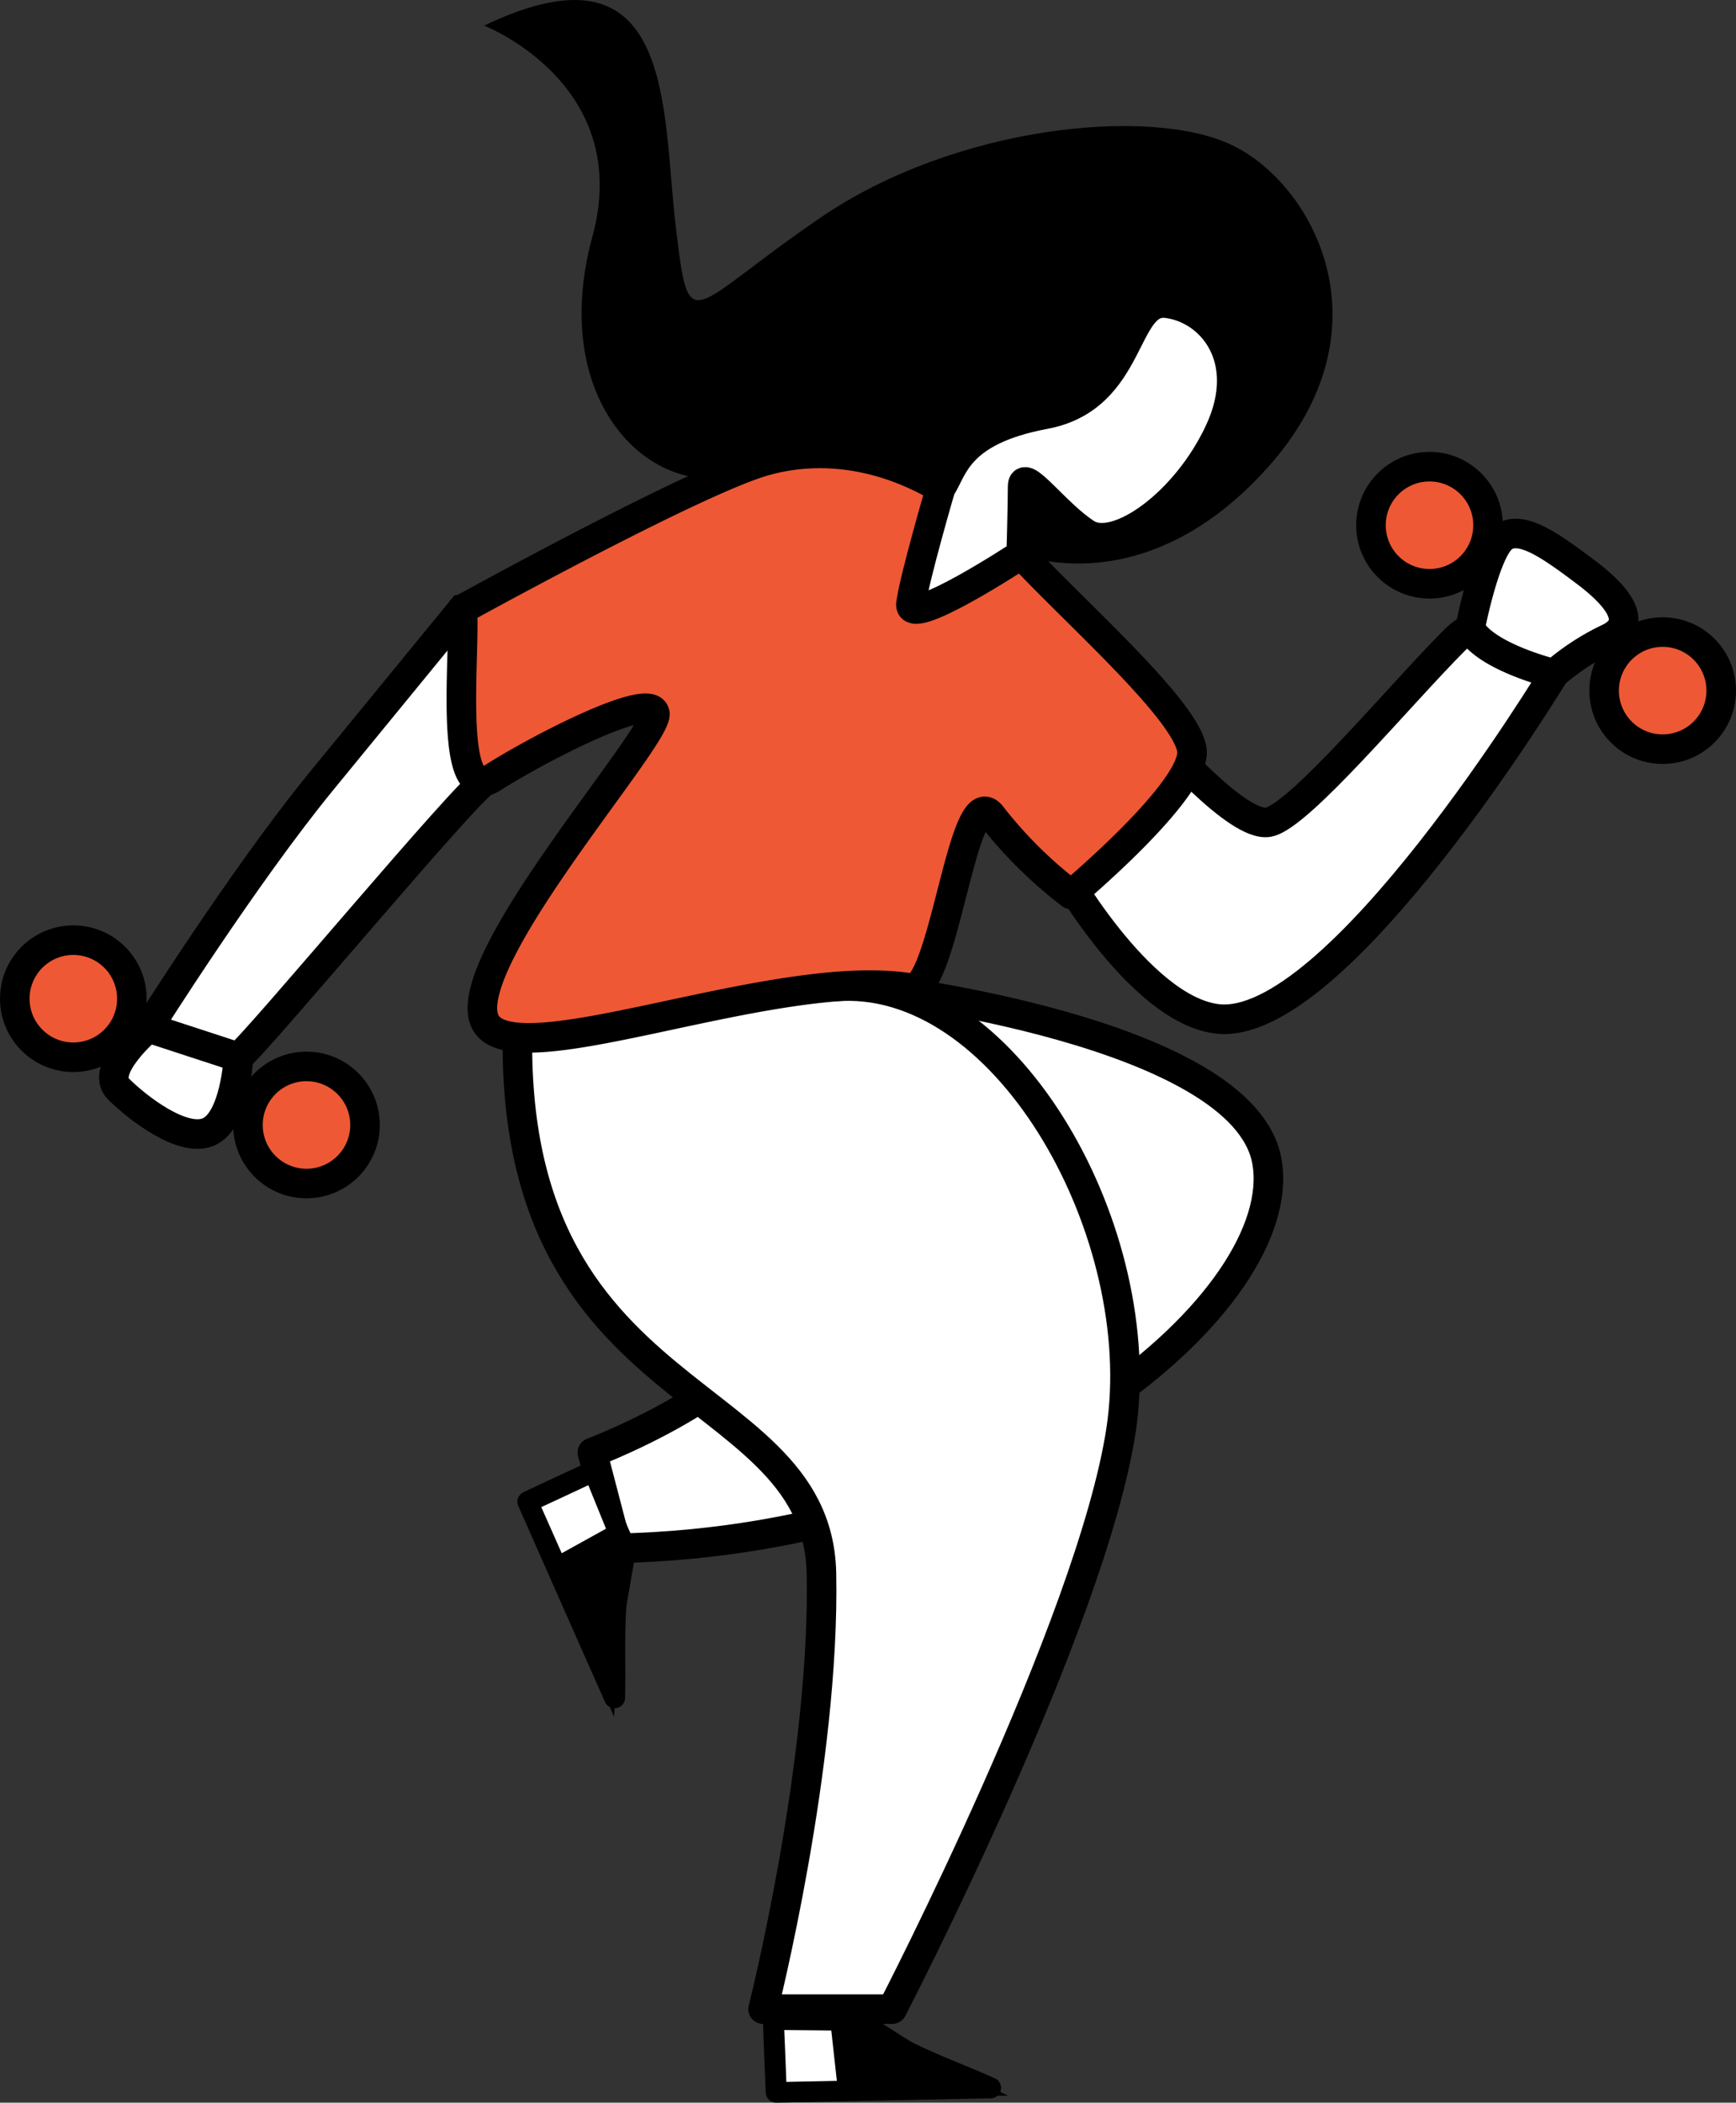 <svg xmlns="http://www.w3.org/2000/svg" width="117.432" height="142.211" viewBox="0 0 117.432 142.211"><rect x="0" y="0" width="117.432" height="142.211" fill="#333333" stroke="none"/><g transform="translate(1)"><path d="M1154.314,2412.542s24.948,2.883,26.549,11.69c1.69,9.294-17.18,25.629-43.936,26.193l-1.69-6.478s14.645-5.493,13.519-12.463S1154.314,2412.542,1154.314,2412.542Z" transform="translate(-1096.166 -2345.706)" fill="#fff" stroke="#000" stroke-linejoin="round" stroke-width="2"/><path d="M1266.785,2325.445s5.443,9.863,10.795,10.524c8.072,1,22.813-23.333,22.813-23.333s-3.1-5.915-6.759-2.253-10.492,11.9-12.569,12.286-7.255-5.627-7.255-5.627Z" transform="translate(-1196.261 -2267.062)" fill="#fff" stroke="#000" stroke-miterlimit="10" stroke-width="2"/><path d="M1135.989,2407.479c11.346-.405,20.841,16.866,18.87,29.979s-15.49,39.21-15.49,39.21h-8.731s4.208-16.654,3.946-29.478c-.282-13.8-23.38-10.7-20.281-41.12C1114.3,2406.071,1128.1,2407.761,1135.989,2407.479Z" transform="translate(-1080.018 -2340.782)" fill="#fff" stroke="#000" stroke-linejoin="round" stroke-width="2"/><path d="M1030.816,2305.27l-9.5,11.6c-5.262,6.425-11.733,16.7-11.733,16.7s4.694,3.141,6.1,1.993,15.385-17.973,16.673-18.673S1037.751,2304.561,1030.816,2305.27Z" transform="translate(-1000.557 -2264.058)" fill="#fff" stroke="#000" stroke-miterlimit="10" stroke-width="2"/><path d="M1140.942,2170.5s8.378,3.43,16.722-5.936,3.029-19.129-2.481-21.758-18.678-1.314-27.772,4.882-8.906,8.449-9.845.563,0-19.715-12.955-13.519c0,0,10.139,3.943,7.323,14.27s3,16.885,8.634,16.328,9.766,8.882,9.766,8.882Z" transform="translate(-1072.861 -2133)"/><path d="M1098.222,2271.817c.281,2.535-1.045,13.375,2.053,11.4s10.7-5.9,10.984-4.359-13.038,16.456-11.547,20.68,19.487-3.647,28.873-2.1c2.224.366,3.516-14.364,5.487-11.617a29.519,29.519,0,0,0,5.351,5.282s8.449-7.079,8.168-9.735-7.974-9.4-11.547-13.267c-6.144-6.646-12.674-7.688-17.462-6.285S1098.222,2271.817,1098.222,2271.817Z" transform="translate(-1067.963 -2230.605)" fill="#ee5835" stroke="#000" stroke-linejoin="round" stroke-width="2"/><circle cx="3.96" cy="3.96" r="3.96" transform="translate(107.511 42.749)" fill="#ee5835" stroke="#000" stroke-miterlimit="10" stroke-width="2"/><circle cx="3.96" cy="3.96" r="3.96" transform="translate(91.739 31.563)" fill="#ee5835" stroke="#000" stroke-miterlimit="10" stroke-width="2"/><circle cx="3.96" cy="3.96" r="3.96" transform="translate(15.772 72.126)" fill="#ee5835" stroke="#000" stroke-miterlimit="10" stroke-width="2"/><circle cx="3.96" cy="3.96" r="3.96" transform="translate(0 63.586)" fill="#ee5835" stroke="#000" stroke-miterlimit="10" stroke-width="2"/><path d="M1383.564,2290.335s1.028-5.327,2.26-6.172,3.286.657,5.539,2.347,3.662,3.52,1.549,4.506a16.336,16.336,0,0,0-3.661,2.394S1384.6,2292.285,1383.564,2290.335Z" transform="translate(-1285.12 -2247.837)" fill="#fff" stroke="#000" stroke-miterlimit="10" stroke-width="2"/><path d="M1002.175,2423.741s-3.337,2.816-2.022,4.131,4.37,3.661,6.1,2.91c1.812-.786,2.023-5.048,2.023-5.048Z" transform="translate(-993.145 -2354.227)" fill="#fff" stroke="#000" stroke-miterlimit="10" stroke-width="2"/><path d="M1227.364,2231.238c.852-1.247,1.04-3.876,7.048-5s5.257-7.886,8.262-7.511,5.821,3.756,3.567,8.637-6.983,8.246-9.031,6.939-4.3-4.5-4.3-3.184-.094,4.6-.094,4.6-7.688,5.063-7.459,3.33S1227.364,2231.238,1227.364,2231.238Z" transform="translate(-1164.735 -2198.217)" fill="#fff" stroke="#000" stroke-miterlimit="10" stroke-width="2"/><g transform="translate(33.998 98.908)"><path d="M1121.125,2549.656c-1.494.688-2.688,1.239-4.174,1.945,1.819,4.123,4.055,9.156,5.875,13.282.09-2.86-.193-6.476.544-9.244a2.412,2.412,0,0,0,.127-.815,2.334,2.334,0,0,0-.2-.694l-1.708-4.205Z" transform="translate(-1116.249 -2548.946)" fill="#fff"/><path d="M1118.6,2546.755q-2.09.963-4.174,1.945a.713.713,0,0,0-.345.934q2.932,6.645,5.875,13.282a.71.71,0,0,0,1.341-.227c.063-2.125-.053-4.255.1-6.38a18.925,18.925,0,0,1,.481-2.994,2.859,2.859,0,0,0-.234-1.853l-.724-1.787-.8-1.974a1.228,1.228,0,0,0-.463-.661c-.119-.075-.247-.146-.368-.221a.721.721,0,0,0-.98.176.707.707,0,0,0,.173.981l.466.278-.235-.282,1.657,4.081a1.43,1.43,0,0,1,.174.81c-.048.292-.146.579-.219.87a15.537,15.537,0,0,0-.268,1.674c-.263,2.379-.1,4.779-.174,7.166l1.34-.227q-2.931-6.646-5.875-13.282L1115,2550q2.092-.964,4.174-1.945A.71.71,0,0,0,1118.6,2546.755Z" transform="translate(-1114.016 -2546.684)"/><path d="M1125.378,2567.937l4.246-2.354.59,1.232-1.283,7.42-.107,1.867-3.446-8.165Z" transform="translate(-1122.661 -2561.064)" stroke="#000" stroke-miterlimit="10" stroke-width="1"/></g><g transform="translate(50.616 135.886)"><path d="M1186.468,2704.584c.058,1.644.1,2.958.183,4.6,4.506-.087,10.011-.207,14.52-.293-2.6-1.187-6.049-2.322-8.318-4.07a2.417,2.417,0,0,0-.7-.432,2.349,2.349,0,0,0-.719-.082l-4.539-.047Z" transform="translate(-1185.764 -2703.565)" fill="#fff"/><path d="M1183.523,2702.391q.082,2.3.183,4.6a.713.713,0,0,0,.729.679c4.841-.093,9.679-.2,14.52-.294a.709.709,0,0,0,.308-1.324c-1.936-.878-3.946-1.593-5.846-2.557a18.9,18.9,0,0,1-2.576-1.6,2.86,2.86,0,0,0-1.8-.5l-1.928-.021-2.131-.021a1.223,1.223,0,0,0-.788.172c-.116.08-.231.172-.346.254a.721.721,0,0,0-.217.972.707.707,0,0,0,.972.219l.437-.322-.351.108,4.4.046a1.43,1.43,0,0,1,.814.151c.251.157.478.358.718.538a15.505,15.505,0,0,0,1.441.893c2.093,1.161,4.37,1.939,6.544,2.927l.308-1.324c-4.841.093-9.679.2-14.52.293l.729.678q-.082-2.3-.183-4.6A.71.71,0,0,0,1183.523,2702.391Z" transform="translate(-1183.522 -2701.346)"/><path d="M1205.061,2708.312l-.532-4.825,1.364-.068,6.35,4.047,1.681.819-8.862.028Z" transform="translate(-1199.506 -2702.923)" stroke="#000" stroke-miterlimit="10" stroke-width="1"/></g></g></svg>